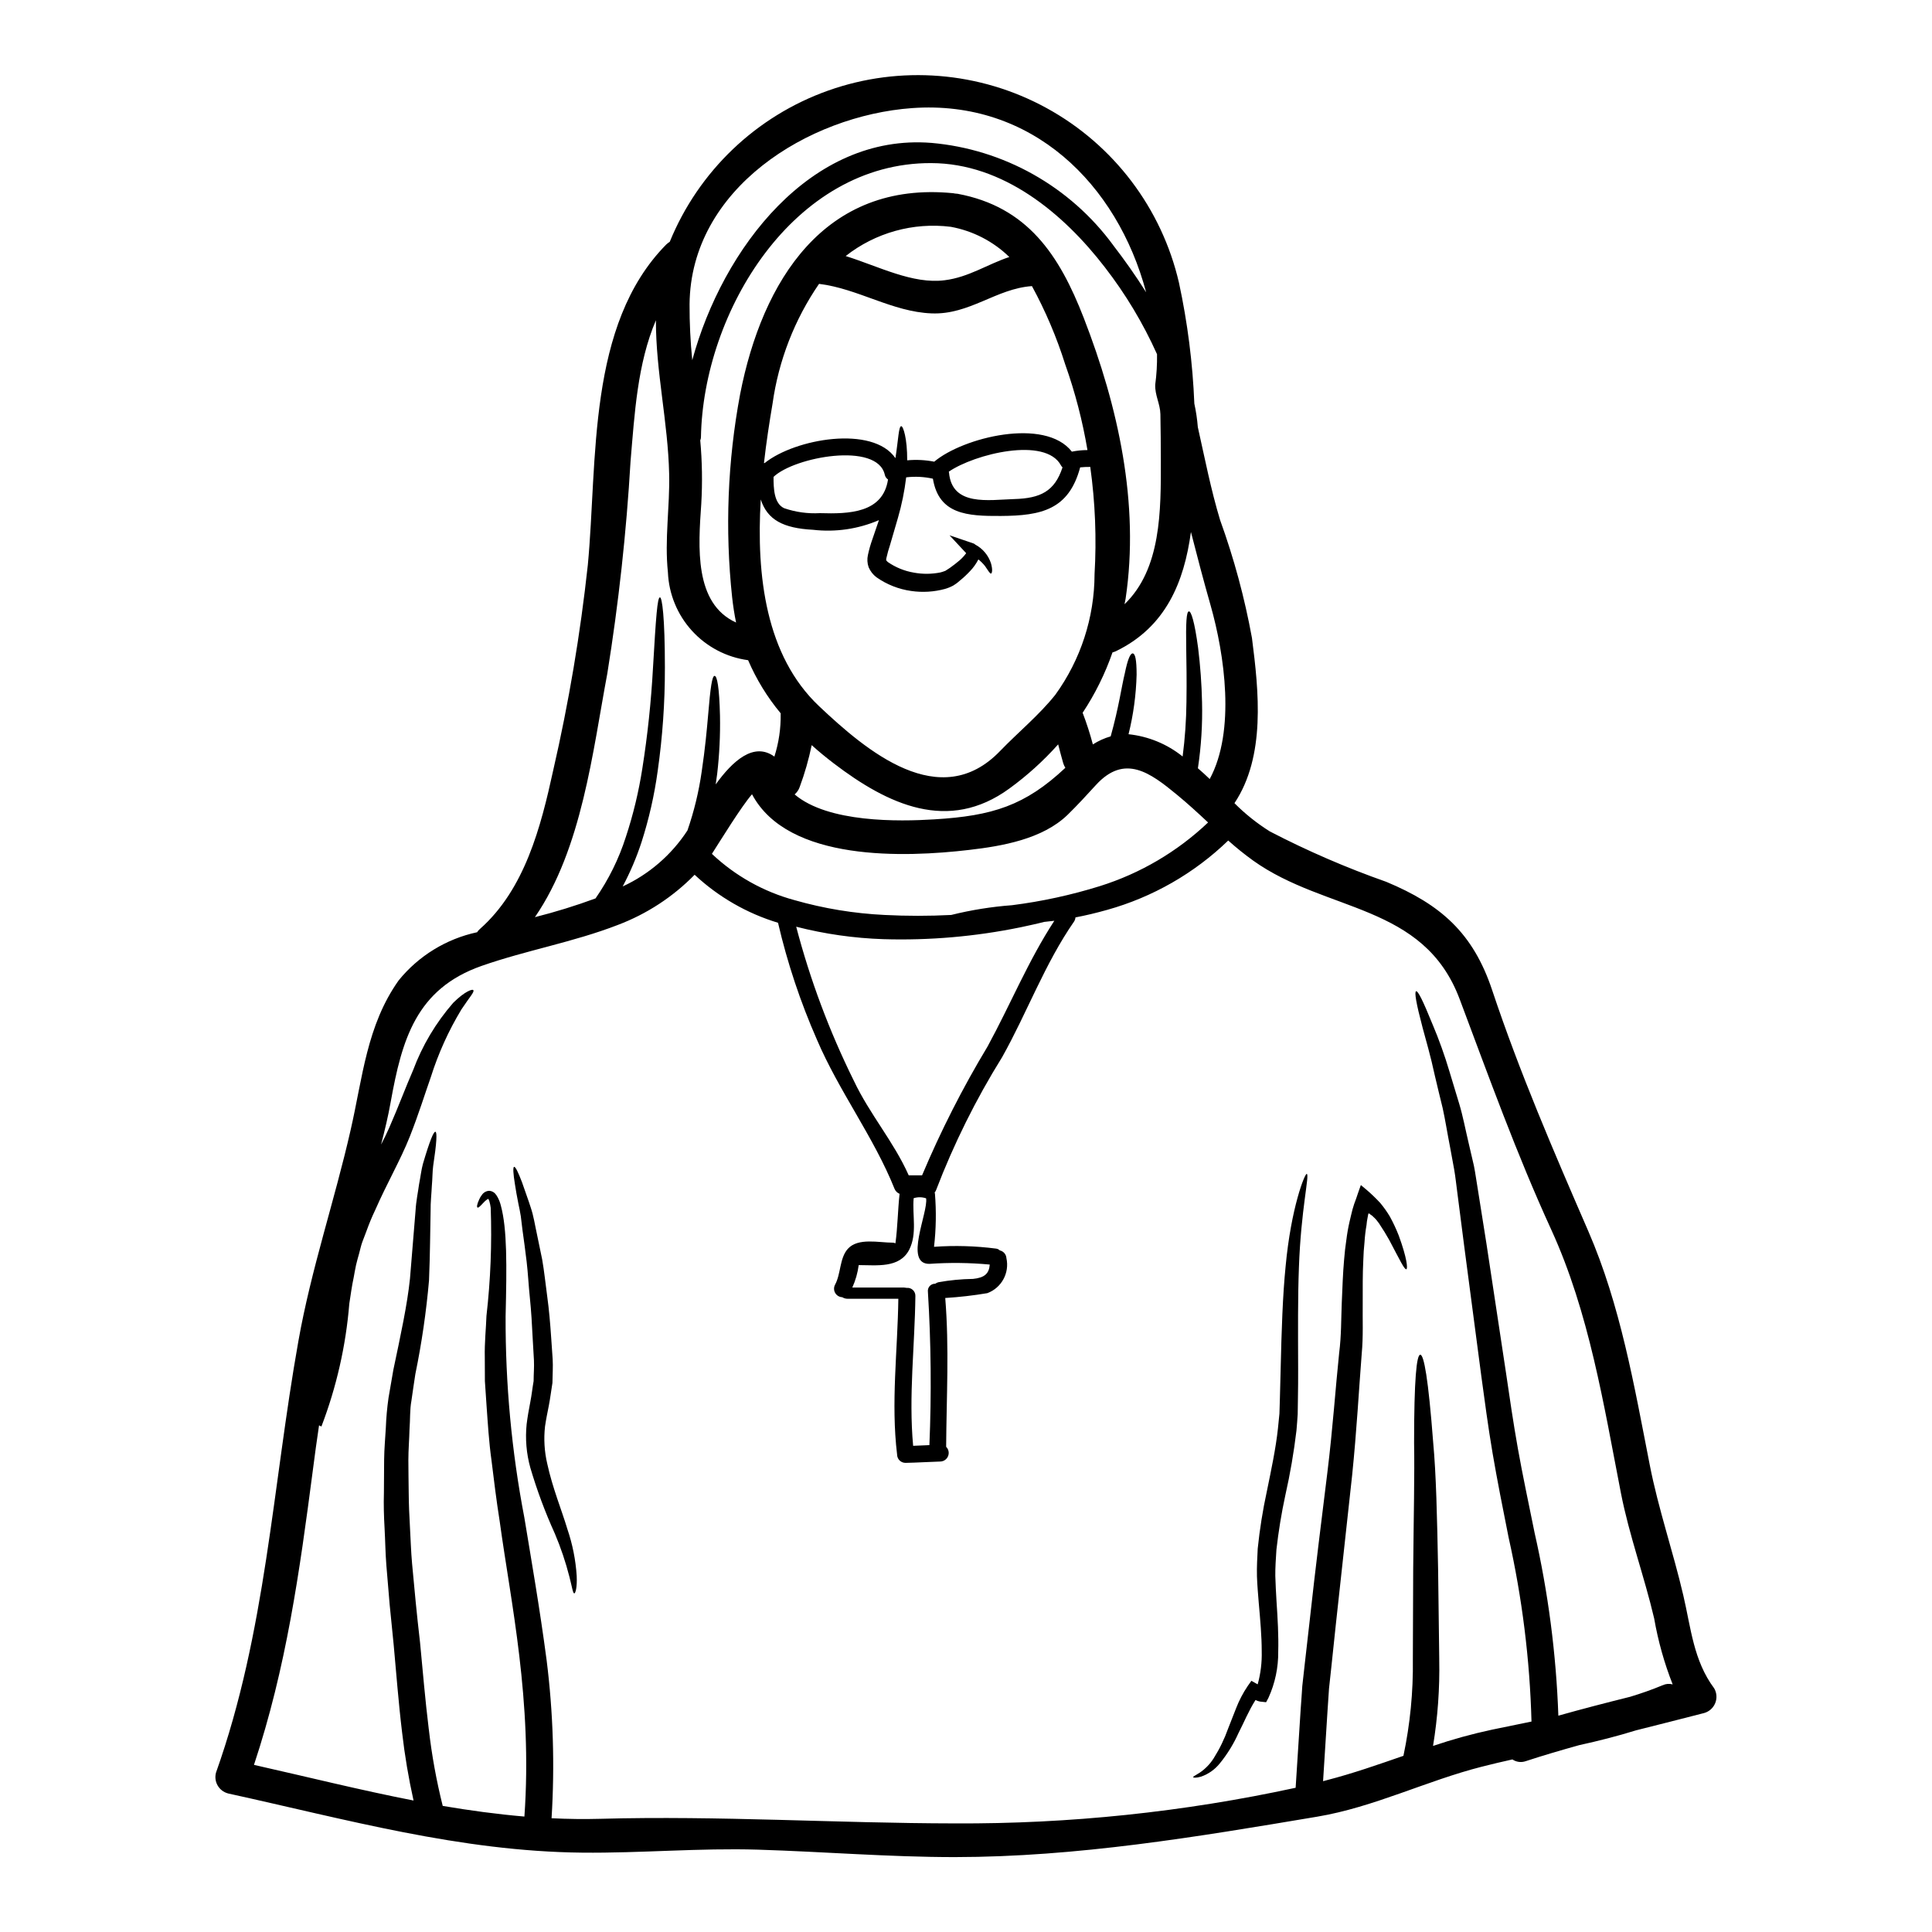 <?xml version="1.0" encoding="UTF-8"?>
<!-- Uploaded to: ICON Repo, www.svgrepo.com, Generator: ICON Repo Mixer Tools -->
<svg fill="#000000" width="800px" height="800px" version="1.1" viewBox="144 144 512 512" xmlns="http://www.w3.org/2000/svg">
 <g>
  <path d="m598.28 591.43c0.691 1.199 0.789 2.648 0.266 3.926-0.523 1.281-1.609 2.246-2.941 2.617-6.039 1.574-12.043 3.062-18.027 4.582-4.996 1.547-10.023 2.824-15.109 3.938-4.699 1.312-9.395 2.676-14.094 4.223v-0.004c-1.195 0.438-2.523 0.27-3.57-0.445-2.68 0.598-5.352 1.219-8.035 1.906-14.754 3.75-28.609 10.738-43.691 13.266-31.883 5.356-63.648 10.684-96.039 10.711-17.398 0-34.738-1.43-52.109-1.969-15.613-0.477-31.094 0.953-46.664 0.789-32.332-0.328-62.551-8.832-93.902-15.703l0.004-0.008c-1.145-0.316-2.117-1.074-2.703-2.109-0.586-1.031-0.734-2.258-0.418-3.402 13.266-37.266 14.93-75.664 21.832-114.36 3.391-19.121 9.578-37.148 13.859-56.004 3.172-13.855 4.246-27.633 12.711-39.57 5.269-6.5 12.605-11.004 20.789-12.762 0.191-0.312 0.434-0.594 0.711-0.832 11.93-10.527 16.18-27.062 19.457-42.082v-0.004c4.125-17.938 7.188-36.102 9.172-54.398 2.617-27.664-0.266-63.621 20.789-84.945v-0.004c0.285-0.262 0.598-0.5 0.926-0.711 7.652-18.734 22.934-33.316 42.008-40.082 19.074-6.766 40.129-5.074 57.875 4.656 17.75 9.727 30.504 26.562 35.062 46.281 2.273 10.543 3.637 21.262 4.074 32.035 0.449 2.047 0.754 4.125 0.922 6.215 1.848 8.238 3.453 16.531 5.902 24.629 3.68 10.168 6.504 20.621 8.445 31.258 1.816 14.129 3.66 31.32-4.637 43.781 2.836 2.848 5.988 5.363 9.398 7.5 9.957 5.164 20.266 9.625 30.848 13.348 14.395 6.008 22.996 13.531 28.047 28.703 7.316 21.922 16.27 42.652 25.461 63.832 8.539 19.629 12.203 41.078 16.297 61.957 2.293 11.75 6.188 22.957 8.895 34.59 2.039 8.684 2.691 17.281 8.191 24.656zm-13.625-0.836v0.004c0.82-0.387 1.75-0.461 2.621-0.211-2.223-5.648-3.867-11.508-4.906-17.488-2.617-11.156-6.602-21.949-8.805-33.195-4.582-23.559-8.414-47.855-18.469-69.836-9.227-20.137-16.508-40.418-24.273-61.09-9.547-25.43-35.398-22.902-54.758-36.734v-0.004c-2.281-1.645-4.477-3.414-6.574-5.293-9.004 8.699-20.035 15.016-32.094 18.383-2.977 0.836-5.738 1.488-8.387 1.992-0.031 0.379-0.152 0.746-0.355 1.07-7.793 11.215-12.434 24.125-19.094 35.992v-0.004c-6.938 11.156-12.793 22.949-17.492 35.219-0.09 0.238-0.223 0.465-0.391 0.656 0.035 0.086 0.09 0.145 0.09 0.234 0.383 4.707 0.305 9.438-0.238 14.129 5.484-0.391 10.996-0.234 16.449 0.477 0.371 0.047 0.715 0.215 0.98 0.477 0.98 0.211 1.695 1.051 1.754 2.051 0.863 3.922-1.293 7.879-5.055 9.277-3.695 0.625-7.418 1.051-11.156 1.281 1.074 13.145 0.332 26.266 0.238 39.438 0.645 0.637 0.852 1.59 0.527 2.434-0.32 0.844-1.109 1.418-2.012 1.465-3.094 0.09-6.188 0.301-9.309 0.359v-0.004c-1.215-0.004-2.195-0.984-2.203-2.199-1.664-13.742 0.145-27.512 0.328-41.285h-13.352c-0.535 0.016-1.062-0.129-1.516-0.414-0.773-0.031-1.477-0.453-1.863-1.125-0.391-0.668-0.406-1.492-0.047-2.176 1.574-2.859 1.18-7.051 3.394-9.52 2.707-3.004 8.18-1.633 11.926-1.633 0.238 0.008 0.477 0.066 0.688 0.176 0.59-4.328 0.621-8.742 1.098-13.113l0.004-0.004c-0.609-0.25-1.09-0.73-1.34-1.336-5.477-13.68-14.691-25.789-20.555-39.5v-0.004c-4.391-9.988-7.848-20.363-10.32-30.992-8.242-2.496-15.805-6.848-22.102-12.727-5.731 5.859-12.676 10.395-20.344 13.297-11.809 4.578-24.207 6.691-36.105 10.855-17.375 6.098-21.121 19.57-24.098 36.078-0.68 3.805-1.574 7.555-2.555 11.273 0.789-1.516 1.516-2.977 2.141-4.402 2.469-5.621 4.402-10.855 6.332-15.262h0.004c2.438-6.562 6.047-12.629 10.652-17.906 3.148-3.121 5.117-3.688 5.32-3.363 0.359 0.477-0.922 1.754-3.148 5.117v0.004c-3.414 5.644-6.137 11.676-8.121 17.965-1.574 4.465-3.18 9.699-5.562 15.742-2.469 6.215-6.039 12.312-9.191 19.512-0.863 1.781-1.605 3.629-2.289 5.512-0.355 0.953-0.742 1.906-1.098 2.887-0.355 0.98-0.566 1.992-0.836 3.004-0.27 1.012-0.594 2.051-0.832 3.125-0.234 1.074-0.418 2.168-0.625 3.297-0.477 2.172-0.789 4.555-1.16 6.93-0.906 11.148-3.398 22.109-7.394 32.555l-0.625-0.301c-0.594 3.938-1.129 7.871-1.633 11.809-3.543 27.129-7.051 52.379-15.613 78.164 14.168 3.184 28.168 6.691 42.293 9.445l-0.004 0.004c-1.324-5.953-2.336-11.969-3.031-18.023-0.984-8.152-1.551-15.914-2.231-23.223-0.359-3.656-0.715-7.223-1.07-10.707-0.301-3.543-0.598-6.992-0.867-10.352-0.27-3.363-0.297-6.664-0.477-9.84-0.18-3.176-0.27-6.336-0.176-9.371 0-3.035 0.031-5.981 0.059-8.863 0.027-2.887 0.301-5.68 0.449-8.387 0.098-2.66 0.336-5.309 0.711-7.941 0.418-2.531 0.863-5 1.277-7.406 1.969-9.34 3.688-17.25 4.406-24.152 0.59-7.141 1.066-13.145 1.488-18.141 0.145-2.531 0.652-4.82 0.918-6.871 0.395-2.023 0.598-3.836 1.012-5.383 1.82-6.188 2.859-8.684 3.332-8.566 0.477 0.117 0.328 2.945-0.598 9.055-0.203 1.516-0.176 3.328-0.355 5.324-0.086 1.992-0.359 4.191-0.328 6.719-0.117 4.969-0.117 10.977-0.418 18.234h0.004c-0.73 8.359-1.941 16.672-3.629 24.895-0.359 2.258-0.68 4.609-1.039 7.051-0.449 2.41-0.301 4.996-0.508 7.613-0.059 2.617-0.301 5.324-0.301 8.121 0 2.793 0.062 5.68 0.09 8.66 0.027 2.981 0.148 6.012 0.332 9.133 0.18 3.121 0.27 6.363 0.562 9.637 0.297 3.269 0.625 6.664 0.953 10.117s0.742 7.109 1.156 10.766c0.715 7.406 1.344 15.082 2.32 23.023l0.004-0.012c0.781 6.848 2.016 13.633 3.688 20.316 7.168 1.215 14.398 2.199 21.648 2.82 2.172-30.785-3.598-56.68-6.543-78.191-0.895-5.652-1.547-11.062-2.172-16.137-0.711-5.09-0.98-9.938-1.312-14.457-0.145-2.289-0.293-4.492-0.445-6.606 0-2.168-0.027-4.25-0.027-6.246-0.09-4.043 0.328-7.703 0.445-11.125l0.004 0.004c1.082-9.477 1.457-19.02 1.121-28.551-0.07-0.594-0.191-1.184-0.359-1.758-0.09-0.234-0.176-0.395-0.207-0.535-0.031-0.027-0.059-0.059-0.031-0.086-0.18 0.035-0.344 0.117-0.477 0.238-0.289 0.203-0.555 0.445-0.789 0.711-0.922 0.984-1.398 1.488-1.633 1.344-0.234-0.145-0.18-0.789 0.445-2.144v-0.004c0.172-0.414 0.402-0.805 0.684-1.156 0.438-0.672 1.168-1.094 1.969-1.129 0.574 0.031 1.113 0.273 1.52 0.68 0.297 0.324 0.547 0.684 0.742 1.074 0.371 0.695 0.648 1.438 0.832 2.203 1.664 6.184 1.574 15.742 1.25 29.297v-0.004c-0.066 17.906 1.594 35.777 4.969 53.363 1.844 11.215 4.047 23.766 5.902 37.785 1.742 13.887 2.18 27.91 1.309 41.879 4.328 0.207 8.629 0.27 12.988 0.148 31.406-0.863 62.488 1.18 93.867 1.219 30.363 0.156 60.656-3.012 90.332-9.445 0.477-7.231 0.926-14.25 1.344-20.941 0.145-2.023 0.301-4.019 0.418-6.012 0.234-1.969 0.445-3.898 0.652-5.828 0.445-3.836 0.863-7.586 1.277-11.215 1.605-14.66 3.269-27.75 4.723-39.59 1.453-11.84 2.144-22.336 3.121-31.645 0.598-4.672 0.508-8.953 0.684-13.117 0.176-4.164 0.301-7.996 0.625-11.598 0.148-1.816 0.332-3.543 0.594-5.234h0.004c0.195-1.609 0.473-3.207 0.832-4.785 0.27-1.102 0.508-2.203 0.789-3.273 0.273-0.988 0.602-1.961 0.98-2.914 0.297-0.926 0.625-1.816 0.922-2.676l0.234-0.656c0.062-0.059 0.062-0.297 0.148-0.207l0.27 0.238 1.102 0.922v-0.004c1.309 1.117 2.551 2.309 3.715 3.57 0.934 1.125 1.781 2.316 2.531 3.57 0.895 1.633 1.684 3.32 2.363 5.055 2.199 6.012 2.41 8.746 2.023 8.922-0.508 0.18-1.695-2.363-4.555-7.762-0.742-1.34-1.633-2.793-2.707-4.402-0.23-0.301-0.473-0.598-0.707-0.926-0.18-0.176-0.332-0.395-0.539-0.562l-0.004 0.004c-0.336-0.375-0.727-0.695-1.156-0.953-0.535-0.652-0.477 0.535-0.625 0.98-0.133 0.629-0.223 1.266-0.27 1.902-0.266 1.496-0.441 3.008-0.535 4.523-0.176 1.574-0.27 3.238-0.328 4.996-0.18 3.481-0.148 7.258-0.148 11.363-0.059 4.074 0.176 8.625-0.27 13.324-0.742 9.445-1.309 20.137-2.527 32.066-1.277 11.867-2.754 25.012-4.328 39.617-0.395 3.629-0.789 7.344-1.18 11.184-0.207 1.906-0.418 3.836-0.625 5.769-0.117 1.969-0.27 3.938-0.395 5.902-0.395 5.981-0.789 12.258-1.18 18.648 0.328-0.086 0.684-0.176 1.012-0.27 6.898-1.781 13.59-4.133 20.285-6.449 1.773-8.398 2.613-16.969 2.496-25.555 0.031-8.715 0.062-16.598 0.09-23.703 0.121-14.168 0.395-25.254 0.238-33.641 0-16.867 0.652-23.348 1.633-23.406 0.984 0 2.141 6.391 3.426 23.223 0.789 8.477 1.039 19.574 1.309 33.789 0.086 7.109 0.207 15.02 0.301 23.766h-0.004c0.152 7.668-0.398 15.332-1.641 22.902 5.129-1.738 10.355-3.18 15.652-4.312 3.481-0.715 6.988-1.43 10.438-2.144-0.438-16.426-2.473-32.773-6.07-48.805-1.547-7.762-3.035-15.227-4.25-22.367s-2.109-14.066-2.977-20.371c-1.695-12.82-3.18-24.242-4.523-34.352-0.652-5.027-1.246-9.727-1.816-14.129-0.297-2.168-0.504-4.309-0.863-6.332-0.359-2.023-0.742-3.957-1.07-5.828-0.738-3.75-1.273-7.231-1.969-10.383-0.789-3.148-1.461-6.039-2.086-8.66-1.129-5.262-2.363-9.398-3.238-12.672-1.723-6.516-2.203-9.445-1.723-9.637 0.48-0.188 1.816 2.469 4.367 8.773l0.004-0.004c1.715 4.066 3.207 8.227 4.465 12.461 0.789 2.617 1.664 5.512 2.617 8.66 0.953 3.148 1.605 6.664 2.5 10.441 0.445 1.902 0.891 3.863 1.371 5.902 0.414 2.055 0.68 4.195 1.066 6.426 0.715 4.434 1.461 9.16 2.262 14.25 1.516 10.051 3.242 21.41 5.172 34.172 0.953 6.488 1.906 13.086 3.148 20.074 1.242 6.988 2.824 14.398 4.402 22.188h-0.004c3.637 15.977 5.758 32.258 6.336 48.633 6.336-1.785 12.676-3.422 19.008-5 2.918-0.879 5.805-1.891 8.656-3.078zm-120.07-240.14c6.894-12.762 3.938-32.984 0.23-46.051-1.844-6.453-3.543-12.938-5.203-19.422-1.816 13.266-6.633 25.164-19.867 31.586-0.297 0.137-0.605 0.246-0.922 0.328-1.953 5.644-4.613 11.02-7.914 16 1.055 2.746 1.957 5.543 2.711 8.387 1.461-0.938 3.051-1.66 4.723-2.141 2.168-7.762 2.887-13.234 3.746-16.715 0.789-3.863 1.488-5.32 2.113-5.262s1.012 1.605 1.012 5.621v-0.004c-0.137 5.328-0.852 10.625-2.141 15.797 5.246 0.551 10.223 2.598 14.336 5.902 0.621-4.773 0.957-9.582 1.012-14.398 0.09-5.902 0-10.555-0.059-14.125-0.121-7.109 0.059-9.875 0.711-9.934 0.566-0.059 1.488 2.559 2.441 9.695v-0.004c0.586 4.769 0.934 9.566 1.039 14.367 0.145 5.863-0.223 11.723-1.098 17.52 1.074 0.918 2.113 1.867 3.129 2.852zm-0.43 11.508c-2.672-2.496-5.352-4.969-8.207-7.316-7.109-5.856-13.891-10.973-21.539-2.586-2.438 2.676-4.875 5.324-7.477 7.871-6.664 6.453-17.344 8.301-26.145 9.312-16.809 1.969-47.949 3.242-57.496-14.758-2.887 3.332-8.238 12.078-10.629 15.797 6.168 5.824 13.68 10.035 21.867 12.258 7.789 2.227 15.812 3.547 23.906 3.934 5.875 0.301 11.766 0.301 17.641 0 5.297-1.316 10.695-2.18 16.137-2.586 7.887-1 15.668-2.691 23.258-5.055 10.723-3.363 20.535-9.133 28.684-16.871zm-22.16-57.82c9.758-9.367 9.668-24.797 9.641-38.277-0.027-4.019-0.027-8.062-0.117-12.105-0.059-2.754-1.488-5.027-1.371-7.824v-0.004c0.359-2.668 0.52-5.363 0.477-8.059-3.684-8.203-8.324-15.941-13.832-23.051-11.02-14.309-26.945-27.551-46.012-27.598-36.441-0.156-60.449 39.348-61.023 72.688-0.012 0.273-0.074 0.539-0.184 0.789 0.508 5.598 0.598 11.223 0.27 16.836-0.789 11.391-1.934 26.371 9.223 31.441-0.449-2.172-0.789-4.406-1.043-6.691v-0.004c-1.918-17.93-1.207-36.047 2.109-53.777 5.863-30.07 22.371-56.68 56.484-53.301l0.504 0.09c0.207 0.027 0.449 0.027 0.652 0.059 18.5 3.453 26.949 16.18 33.434 32.898 9.105 23.438 14.844 49.199 11.094 74.391-0.086 0.539-0.207 0.996-0.297 1.5zm-3.004-95.176c2.887 3.746 5.902 7.969 8.746 12.488-7.644-28.668-30.25-51.098-62.043-48.805-27.484 1.992-58.684 21.324-58.953 51.992v-0.004c-0.016 4.945 0.223 9.891 0.715 14.812 8.09-29.746 31.469-60.109 63.324-57.582v-0.004c19.223 1.672 36.797 11.547 48.219 27.102zm-4.926 87.266c0.562-9.512 0.184-19.059-1.133-28.492-0.891-0.008-1.785 0.031-2.676 0.117-3.008 11.215-10.262 12.82-21.031 12.879-8.949 0.059-16.422-0.418-17.996-9.875h0.004c-2.324-0.52-4.723-0.641-7.086-0.359-0.434 3.652-1.172 7.266-2.199 10.797-0.652 2.289-1.344 4.672-2.082 7.141-0.379 1.121-0.695 2.262-0.953 3.418-0.078 0.223-0.09 0.461-0.031 0.688l0.418 0.418v-0.004c2.066 1.426 4.422 2.379 6.898 2.797 2.332 0.43 4.723 0.41 7.051-0.059 0.434-0.117 0.859-0.258 1.277-0.418 0.418-0.27 0.836-0.535 1.219-0.789 0.922-0.652 1.75-1.309 2.531-1.969v0.004c0.641-0.555 1.219-1.176 1.723-1.855 0-0.031 0.031-0.059 0.031-0.09l-4.394-4.715 5.441 1.844c0.359 0.117 0.742 0.238 1.102 0.395 0.09 0.059 0.207 0.176 0.297 0.234l-0.004-0.004c1.957 1.047 3.438 2.805 4.137 4.91 0.508 1.723 0.301 2.703 0.031 2.754-0.332 0.062-0.742-0.789-1.605-1.992-0.516-0.648-1.105-1.238-1.754-1.754-0.578 1.133-1.32 2.176-2.203 3.094-0.844 0.902-1.746 1.75-2.707 2.527l-0.742 0.625c-0.27 0.176-0.535 0.395-1.012 0.684-0.699 0.375-1.438 0.676-2.199 0.895-2.918 0.789-5.965 0.973-8.957 0.535-3.305-0.465-6.457-1.707-9.188-3.629-0.918-0.695-1.633-1.617-2.082-2.676-0.363-1.043-0.422-2.168-0.18-3.242 0.297-1.395 0.684-2.766 1.164-4.106 0.621-1.781 1.18-3.449 1.75-5.117-5.496 2.363-11.516 3.242-17.461 2.555-7.938-0.418-12.102-2.644-13.855-8.031-1.219 20.195 1.336 41.402 15.406 54.73 12.594 11.895 32.121 28.461 48.02 11.926 4.789-4.969 10.324-9.488 14.637-14.902 6.715-9.281 10.352-20.434 10.395-31.887zm-6.008-32.539c1.359-0.273 2.746-0.414 4.133-0.418-1.305-7.731-3.277-15.336-5.902-22.723-2.262-7.18-5.211-14.121-8.809-20.73-9.484 0.652-16.531 7.644-26.621 7.227-10.379-0.395-19.512-6.574-29.805-7.824h0.004c-6.5 9.465-10.715 20.309-12.312 31.68-0.836 4.938-1.668 10.289-2.289 15.824 0.086 0 0.145-0.031 0.207-0.031 8.117-6.484 28.641-10.051 34.637-1.277 0.789-5.117 0.859-8.477 1.543-8.477 0.508-0.027 1.605 3.242 1.574 9.055v-0.008c2.394-0.223 4.809-0.102 7.168 0.359 7.625-6.438 29.359-11.82 36.473-2.656zm-1.727 83.785c-0.246-0.387-0.438-0.809-0.57-1.246-0.477-1.605-0.891-3.301-1.336-4.969h0.004c-3.875 4.344-8.203 8.262-12.91 11.691-16.207 11.836-32.211 4.281-46.547-6.637-2.055-1.574-4.019-3.18-5.859-4.844l-0.004-0.004c-0.777 3.773-1.84 7.481-3.18 11.094-0.262 0.762-0.727 1.441-1.34 1.969 8.867 7.527 27.602 7.199 37 6.606 15.465-0.926 24.066-3.641 34.742-13.66zm-0.75-79.621c-0.16-0.141-0.293-0.305-0.395-0.492-4.074-7.731-22.902-3.062-29.746 1.637 0 0.09 0.059 0.148 0.059 0.234 0.789 9.012 10.5 7.231 17.25 7.023 6.981-0.191 10.754-2.039 12.832-8.402zm-2.172 120.16c-0.922 0.117-1.812 0.207-2.703 0.301-1.934 0.504-4.074 0.953-6.394 1.457l-0.004-0.004c-11.895 2.434-24.031 3.481-36.168 3.121-7.809-0.258-15.566-1.363-23.137-3.301 3.691 14.074 8.805 27.738 15.254 40.777 4.227 8.949 10.594 16.18 14.562 25.105h3.543c4.957-11.773 10.754-23.176 17.344-34.117 6.098-11.184 10.746-22.664 17.707-33.344zm-29.051-169.75c6.363-0.789 11.363-4.254 17.129-6.156-4.266-4.152-9.668-6.938-15.523-8.004-9.945-1.238-19.973 1.555-27.848 7.75 8.809 2.758 17.762 7.508 26.242 6.41zm7.477 264.66c3.039-0.301 4.285-1.371 4.465-3.805-5.32-0.496-10.672-0.555-16.004-0.184-6.809 0.059-0.266-13.652-0.863-17.371v0.004c-1.066-0.367-2.227-0.379-3.301-0.031-0.395 4.492 0.984 9.398-1.18 13.652-2.559 4.969-8.66 4.074-13.383 4.074-0.27 2.059-0.84 4.062-1.699 5.953h13.742c0.23 0.012 0.457 0.039 0.684 0.086 0.598-0.059 1.191 0.145 1.629 0.555 0.438 0.41 0.68 0.984 0.664 1.586-0.148 13.238-1.816 26.473-0.594 39.711l4.309-0.18v-0.004c0.57-13.539 0.438-27.098-0.395-40.625-0.074-0.551 0.098-1.105 0.469-1.52 0.375-0.414 0.91-0.641 1.465-0.621 0.25-0.184 0.531-0.32 0.832-0.395 3.019-0.547 6.078-0.84 9.145-0.887zm-22.496-211.86c-0.449-0.293-0.762-0.754-0.863-1.277-1.996-8.773-23.977-4.699-29.477 0.594 0 2.977 0.09 7.051 2.824 8.301 3.035 1.039 6.246 1.484 9.449 1.305 7.805 0.238 16.727-0.031 18.066-8.922zm-30.117 73.441c1.168-3.66 1.73-7.488 1.668-11.332v-0.145c-3.539-4.25-6.445-8.992-8.629-14.07-5.715-0.77-10.977-3.523-14.863-7.781-3.887-4.258-6.148-9.75-6.391-15.508-0.922-8.773 0.535-17.32 0.328-26.082-0.297-13.621-3.543-27.129-3.508-40.719-4.91 11.512-5.652 24.777-6.723 37.391-1.102 18.84-3.16 37.613-6.16 56.246-3.863 20.551-6.691 46.398-19.184 64.551h-0.004c5.441-1.375 10.801-3.031 16.066-4.969 3.477-5 6.188-10.492 8.039-16.293 1.953-5.914 3.41-11.984 4.367-18.141 1.395-8.84 2.336-17.746 2.824-26.68 0.789-13.5 1.156-18.676 1.844-18.676 0.566 0 1.312 5.144 1.312 18.766h-0.004c0.016 9.113-0.621 18.219-1.906 27.246-0.875 6.394-2.309 12.707-4.281 18.855-1.324 4.055-2.996 7.984-4.996 11.75 7.004-3.234 12.953-8.379 17.164-14.844 1.754-5.062 3.016-10.281 3.773-15.586 0.926-6.215 1.371-11.156 1.695-14.902 0.625-7.555 1.07-10.469 1.723-10.469s1.25 2.887 1.43 10.559c0.098 5.137-0.152 10.273-0.742 15.379-0.117 0.922-0.238 1.844-0.395 2.824 4.5-6.246 10.121-11.332 15.551-7.371z"/>
  <path d="m490.31 455.1c0.789 0.207-1.547 9.445-2.082 24.746-0.301 7.644-0.238 16.773-0.207 27.008 0 2.559 0 5.203-0.059 7.871-0.031 1.34-0.031 2.676-0.059 4.043-0.09 1.52-0.207 2.859-0.328 4.328v0.004c-0.684 5.766-1.668 11.496-2.949 17.16-1.027 4.758-1.812 9.562-2.359 14.398-0.148 2.289-0.332 4.938-0.297 6.992 0.055 2.258 0.203 4.551 0.324 6.781 0.301 4.523 0.566 8.949 0.449 13.234v-0.004c0.047 4.238-0.836 8.43-2.59 12.285l-0.621 1.16-1.102-0.117h-0.004c-0.48-0.027-0.953-0.137-1.395-0.328-0.102-0.043-0.203-0.094-0.301-0.148-1.812 2.824-3.121 6.066-4.519 8.773-1.281 2.859-2.93 5.543-4.906 7.977-1.297 1.637-3.027 2.875-5 3.562-1.34 0.395-2.051 0.301-2.109 0.148-0.059-0.148 0.621-0.504 1.723-1.18 1.492-1.008 2.762-2.312 3.723-3.836 1.57-2.484 2.856-5.141 3.836-7.91 0.652-1.664 1.367-3.422 2.082-5.293v-0.004c0.809-2.102 1.855-4.106 3.121-5.973l0.953-1.344 1.398 0.789 0.27 0.148h-0.004c0.793-2.867 1.152-5.832 1.07-8.805 0-4.016-0.395-8.297-0.789-12.82-0.176-2.258-0.395-4.578-0.473-7.019-0.062-2.676 0.086-4.816 0.203-7.375h0.004c0.523-5.086 1.328-10.141 2.414-15.137 1.18-5.769 2.363-11.305 2.941-16.656 0.152-1.34 0.273-2.617 0.395-3.938 0.031-1.367 0.086-2.703 0.121-4.043 0.086-2.648 0.145-5.266 0.203-7.824 0.234-10.145 0.535-19.422 1.312-27.16 1.445-15.562 5.102-24.695 5.609-24.496z"/>
  <path d="m296.83 561.62c0.148 3.062-0.328 4.609-0.621 4.641-0.395 0.059-0.598-1.668-1.312-4.406v0.004c-0.996-3.91-2.289-7.738-3.863-11.449-2.566-5.652-4.734-11.477-6.488-17.43-1.047-3.762-1.379-7.688-0.98-11.57 0.234-1.875 0.562-3.777 0.953-5.769s0.562-3.746 0.895-5.652c0-1.875 0.176-3.598 0.086-5.512-0.09-1.914-0.234-3.836-0.328-5.711-0.18-3.773-0.395-7.375-0.742-10.734-0.352-3.356-0.504-6.664-0.863-9.668-0.359-3.004-0.742-5.832-1.102-8.391-0.148-1.273-0.297-2.492-0.445-3.656-0.176-1.18-0.418-2.231-0.625-3.242-0.395-1.992-0.711-3.746-0.922-5.176-0.477-2.887-0.566-4.551-0.238-4.668 0.328-0.117 1.074 1.34 2.113 4.106 0.504 1.398 1.102 3.094 1.781 5.086 0.328 1.012 0.715 2.082 1.016 3.242 0.301 1.16 0.531 2.363 0.789 3.656 0.535 2.586 1.129 5.414 1.754 8.477 0.539 3.035 0.863 6.336 1.34 9.816 0.477 3.481 0.789 7.109 1.039 10.855 0.121 1.875 0.273 3.777 0.395 5.711 0.121 1.934-0.031 4.191-0.059 6.297-0.332 2.023-0.594 4.191-0.953 6.008-0.359 1.816-0.742 3.66-1.012 5.535-0.371 3.309-0.168 6.66 0.594 9.902 1.398 6.422 3.809 12.227 5.324 17.281 1.367 4.016 2.203 8.191 2.477 12.418z"/>
 </g>
</svg>
